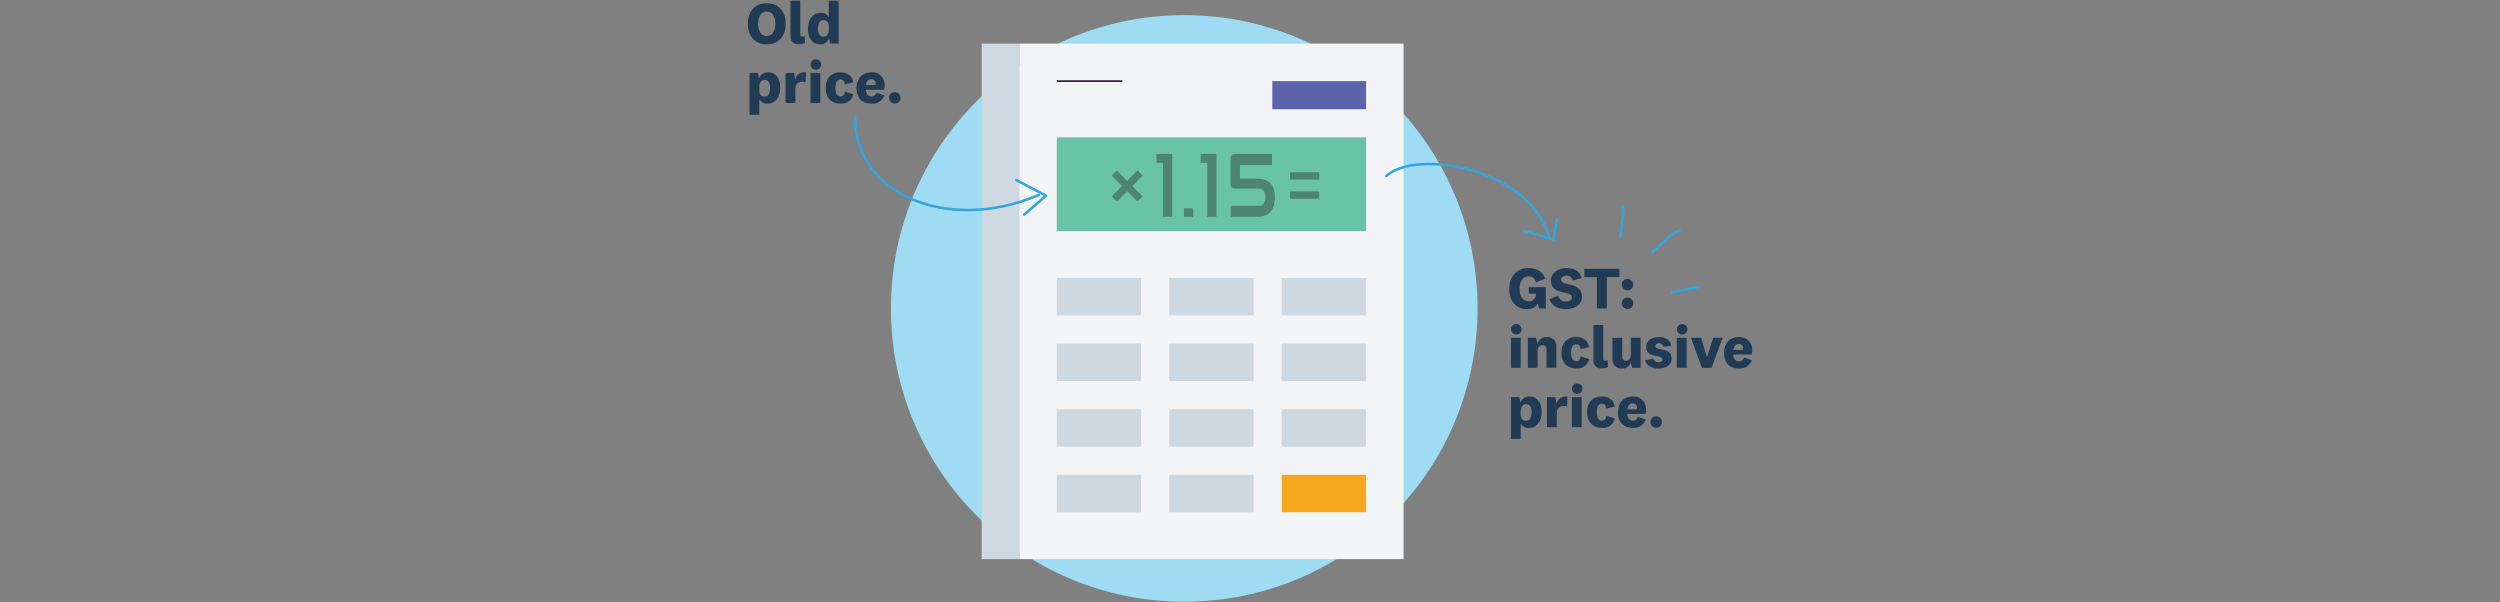 <?xml version="1.0" encoding="UTF-8"?><svg id="a" xmlns="http://www.w3.org/2000/svg" viewBox="0 0 2000 482"><rect x="0" y="0" width="2000" height="482" fill="#808080" stroke="none"/><defs><style>.cls-1{fill:#f2f4f6;}.cls-2{fill:#f6a81c;}.cls-3{fill:#69c4a6;}.cls-4{fill:#9fdbf3;}.cls-5{fill:#ced8e0;}.cls-6{fill:#cfd9e1;}.cls-7,.cls-8{fill:#231f20;}.cls-9{fill:#213b55;}.cls-10{fill:#5c62ac;}.cls-11{stroke:#371f38;stroke-miterlimit:10;stroke-width:1.4px;}.cls-11,.cls-12{fill:none;}.cls-8{isolation:isolate;}.cls-8,.cls-13{opacity:.39;}.cls-12{stroke:#33a6de;stroke-linecap:round;stroke-linejoin:round;stroke-width:2.07px;}</style></defs><g id="Layer_1"><circle class="cls-4" cx="947.39" cy="246.75" r="234.65"/><g><path class="cls-9" d="M1236.66,229.69v17.06h-5.42l-1-3.8c-1.86,3.01-5.27,4.7-8.79,4.37-7.93,0-14.06-5.8-14.06-16.16s6.37-16.73,15.58-16.73c6.7,0,11.55,3.18,13.26,8.46l-7.51,3.04c-.45-2.85-2.96-4.91-5.84-4.8-4.28,0-7.22,3.37-7.22,10.03,0,5.75,2.28,9.79,7.27,9.79,2.78,.37,5.33-1.58,5.7-4.35,.03-.23,.05-.45,.05-.68v-1h-5.61v-5.23h13.59Z"/><path class="cls-9" d="M1239.6,239.34l6.84-2.85c.68,2.94,3.41,4.94,6.41,4.7,2.57,0,4.7-1.09,4.7-3.33,0-5.61-16.77-1.28-16.77-13.3,0-6.37,5.65-10.12,12.31-10.12s11.02,2.66,12.26,8.03l-7.08,1.95c-.46-2.42-2.67-4.11-5.13-3.9-2.66,0-4.32,1.38-4.32,3.28,0,5.61,16.77,1.19,16.77,13.49,0,6.6-5.99,10.03-12.78,10.03s-11.78-2.99-13.21-7.98Z"/><path class="cls-9" d="M1277.47,246.75v-25.09h-9.98v-6.65h28.03v6.65h-10.03v25.09h-8.03Z"/><path class="cls-9" d="M1302.03,232.26c-2.53,.01-4.6-2.03-4.61-4.56-.01-2.53,2.03-4.6,4.56-4.61,2.53-.01,4.6,2.03,4.61,4.56,0,.02,0,.03,0,.05,.06,2.45-1.87,4.5-4.33,4.56-.08,0-.16,0-.23,0Zm0,14.92c-2.53,.01-4.6-2.03-4.61-4.56-.01-2.53,2.03-4.6,4.56-4.61,2.53-.01,4.6,2.03,4.61,4.56,0,.02,0,.03,0,.05,.06,2.45-1.87,4.5-4.33,4.56-.08,0-.16,0-.23,0Z"/><path class="cls-9" d="M1212.67,267.65c-2.32-.19-4.05-2.23-3.86-4.55,.19-2.32,2.23-4.05,4.55-3.86,2.2,.18,3.89,2.02,3.88,4.23-.03,2.35-1.95,4.22-4.3,4.19-.09,0-.17,0-.26-.01Zm3.9,2.57v24.04h-7.84v-24.04h7.84Z"/><path class="cls-9" d="M1229.87,274.82c1.13-3.24,4.27-5.35,7.7-5.18,3.91-.25,7.28,2.71,7.53,6.62,.03,.39,.02,.78-.02,1.17v16.82h-7.84v-14.3c0-2.38-.85-3.8-3.14-3.8s-4.04,1.42-4.04,5.08v13.02h-7.84v-24.04h6.7l.95,4.61Z"/><path class="cls-9" d="M1260.93,269.64c5.99,0,9.79,3.28,10.26,8.17l-6.75,1.47c-.19-2.19-1.19-3.9-3.37-3.9-2.9,0-4.18,2.76-4.18,6.84,0,4.32,1.38,6.79,4.18,6.79,1.95,0,3.23-1.42,3.47-3.85l6.79,2.09c-.99,4.75-5.39,8-10.22,7.55-7.32,0-12.02-4.75-12.02-12.59s4.7-12.59,11.83-12.59Z"/><path class="cls-9" d="M1286.45,293.54c-1.56,.83-3.32,1.24-5.08,1.19-3.27,.37-6.22-1.98-6.59-5.25-.05-.4-.05-.81-.01-1.21v-28.32h7.84v26.61c0,1.42,.57,2.04,1.66,2.04,.65,0,1.29-.22,1.81-.62l.38,5.56Z"/><path class="cls-9" d="M1304.78,289.89c-.98,3.16-4.02,5.22-7.32,4.94-3.97,.22-7.36-2.83-7.57-6.79-.02-.33-.01-.67,.02-1v-16.82h7.84v14.63c0,2.38,1.05,3.75,3.09,3.75,2.19,0,3.8-1.57,3.8-5.18v-13.21h7.84v24.04h-6.75l-.95-4.37Z"/><path class="cls-9" d="M1322.69,286.8c.42,1.81,2.09,3.06,3.94,2.95,2,0,3.28-.76,3.28-2.28,0-4.18-12.97-.43-12.97-9.74,0-5.27,4.56-8.08,10.17-8.08s9.26,2.52,9.98,6.98l-6.51,.76c-.16-1.69-1.66-2.92-3.35-2.76-.02,0-.05,0-.07,0-1.81,0-2.9,.85-2.9,2.28,0,4.23,13.07,.28,13.07,9.88,0,5.23-4.47,8.03-10.74,8.03-5.23,0-9.41-2.14-10.45-6.56l6.56-1.47Z"/><path class="cls-9" d="M1345.4,267.65c-2.32-.19-4.05-2.23-3.86-4.55,.19-2.32,2.23-4.05,4.55-3.86,2.2,.18,3.89,2.02,3.88,4.23-.03,2.35-1.95,4.22-4.3,4.19-.09,0-.17,0-.26-.01Zm3.9,2.57v24.04h-7.84v-24.04h7.84Z"/><path class="cls-9" d="M1365.59,285.7l4.99-15.49h7.51l-8.84,24.04h-7.7l-8.84-24.04h8.17l4.61,15.49h.09Z"/><path class="cls-9" d="M1395.14,285.94l6.37,2.19c-1.56,4.35-5.85,7.1-10.45,6.7-7.22,0-11.88-4.61-11.88-12.35s4.56-12.83,12.07-12.83c5.46-.33,10.15,3.84,10.48,9.3,.03,.5,.02,.99-.02,1.49-.01,1.07-.16,2.14-.43,3.18h-14.59c.05,3.42,1.85,5.42,4.51,5.42,1.9,.1,3.59-1.22,3.94-3.09Zm-.76-6.03c.08-.36,.11-.73,.09-1.09,.15-1.86-1.23-3.49-3.09-3.65-.11,0-.22-.01-.33-.01-2.42,0-4.04,1.81-4.28,4.75h7.6Z"/><path class="cls-9" d="M1216.33,322.14c1.07-3.08,4.02-5.1,7.27-4.99,6.13,0,9.74,5.04,9.74,12.26,0,7.98-4.13,12.92-10.17,12.92-2.69,.17-5.25-1.19-6.6-3.52v12.35h-7.84v-33.45h6.7l.9,4.42Zm.24,9.5c0,3.42,1.9,5.04,4.13,5.04,2.9,0,4.56-2.47,4.56-6.94s-1.71-6.46-4.47-6.46c-2.28,0-4.23,1.95-4.23,5.61v2.76Z"/><path class="cls-9" d="M1253.62,325.28c-.95-.37-1.97-.54-2.99-.52-2.85,0-5.23,1.85-5.23,5.94v11.07h-7.84v-24.04h6.79l.9,5.46c.65-3.93,4.36-6.58,8.28-5.94,.15,.03,.31,.06,.46,.09l-.38,7.93Z"/><path class="cls-9" d="M1261.46,315.15c-2.32-.19-4.05-2.23-3.86-4.55,.19-2.32,2.23-4.05,4.55-3.86,2.2,.18,3.89,2.02,3.88,4.23-.03,2.35-1.96,4.22-4.3,4.19-.09,0-.17,0-.26-.01Zm3.9,2.57v24.04h-7.84v-24.04h7.84Z"/><path class="cls-9" d="M1281.46,317.15c5.99,0,9.79,3.28,10.26,8.17l-6.75,1.47c-.19-2.19-1.19-3.9-3.37-3.9-2.9,0-4.18,2.76-4.18,6.84,0,4.32,1.38,6.79,4.18,6.79,1.95,0,3.23-1.42,3.47-3.85l6.79,2.09c-.99,4.75-5.39,8-10.22,7.55-7.32,0-12.02-4.75-12.02-12.59s4.7-12.59,11.83-12.59Z"/><path class="cls-9" d="M1310.29,333.45l6.37,2.19c-1.56,4.35-5.85,7.1-10.45,6.7-7.22,0-11.88-4.61-11.88-12.35s4.56-12.83,12.07-12.83c5.46-.33,10.15,3.84,10.48,9.3,.03,.5,.02,.99-.02,1.49-.01,1.07-.16,2.14-.43,3.18h-14.59c.05,3.42,1.85,5.42,4.51,5.42,1.9,.1,3.59-1.22,3.94-3.09Zm-.76-6.03c.08-.36,.11-.73,.09-1.09,.15-1.86-1.23-3.49-3.09-3.65-.11,0-.22-.01-.34-.01-2.42,0-4.04,1.81-4.28,4.75h7.6Z"/><path class="cls-9" d="M1324.97,342.19c-2.53,.01-4.6-2.03-4.61-4.56s2.03-4.6,4.56-4.61c2.53-.01,4.6,2.03,4.61,4.56,0,.02,0,.03,0,.05,.06,2.45-1.87,4.5-4.33,4.56-.08,0-.16,0-.23,0Z"/></g><g><path class="cls-9" d="M628.53,19.03c0,10.17-5.94,16.44-15.16,16.44s-15.11-6.27-15.11-16.44,5.89-16.44,15.11-16.44c9.22,0,15.16,6.27,15.16,16.44Zm-22,0c0,5.99,2.42,9.79,6.84,9.79s6.89-3.8,6.89-9.79-2.47-9.79-6.89-9.79c-4.42,0-6.84,3.8-6.84,9.79Z"/><path class="cls-9" d="M644.06,34.19c-1.56,.83-3.32,1.24-5.08,1.19-3.27,.37-6.22-1.98-6.59-5.25-.05-.4-.05-.81-.01-1.21V.6h7.84V27.2c0,1.42,.57,2.04,1.66,2.04,.65,0,1.29-.22,1.81-.62l.38,5.56Z"/><path class="cls-9" d="M663.26,30.48c-.97,3.15-3.98,5.22-7.27,4.99-5.37,0-9.65-4.42-9.65-12.07,0-8.41,4.09-13.11,10.12-13.11,2.75-.29,5.39,1.17,6.6,3.66V.6h7.89V34.9h-6.79l-.9-4.42Zm-.19-9.5c0-3.37-2.04-4.99-4.13-4.99-2.85,0-4.56,2.38-4.56,7.13,0,4.09,1.71,6.27,4.42,6.27,2.33,0,4.28-1.81,4.28-5.56v-2.85Z"/><path class="cls-9" d="M607.2,62.78c1.07-3.08,4.02-5.1,7.27-4.99,6.13,0,9.74,5.04,9.74,12.26,0,7.98-4.13,12.92-10.17,12.92-2.69,.17-5.25-1.19-6.6-3.52v12.35h-7.84V58.36h6.7l.9,4.42Zm.24,9.5c0,3.42,1.9,5.04,4.13,5.04,2.9,0,4.56-2.47,4.56-6.94s-1.71-6.46-4.47-6.46c-2.28,0-4.23,1.95-4.23,5.61v2.76Z"/><path class="cls-9" d="M644.49,65.92c-.95-.37-1.97-.54-2.99-.52-2.85,0-5.23,1.85-5.23,5.94v11.07h-7.84v-24.04h6.79l.9,5.46c.65-3.93,4.36-6.58,8.28-5.94,.15,.03,.31,.06,.46,.09l-.38,7.93Z"/><path class="cls-9" d="M652.33,55.8c-2.32-.19-4.05-2.23-3.86-4.55,.19-2.32,2.23-4.05,4.55-3.86,2.2,.18,3.89,2.02,3.88,4.23-.03,2.35-1.95,4.22-4.3,4.19-.09,0-.17,0-.26-.01Zm3.9,2.57v24.04h-7.84v-24.04h7.84Z"/><path class="cls-9" d="M672.33,57.79c5.99,0,9.79,3.28,10.26,8.17l-6.75,1.47c-.19-2.19-1.19-3.9-3.37-3.9-2.9,0-4.18,2.76-4.18,6.84,0,4.32,1.38,6.79,4.18,6.79,1.95,0,3.23-1.42,3.47-3.85l6.79,2.09c-.99,4.75-5.39,8-10.22,7.55-7.32,0-12.02-4.75-12.02-12.59s4.7-12.59,11.83-12.59Z"/><path class="cls-9" d="M701.16,74.09l6.37,2.19c-1.56,4.35-5.85,7.1-10.45,6.7-7.22,0-11.88-4.61-11.88-12.35s4.56-12.83,12.07-12.83c5.46-.33,10.15,3.84,10.48,9.3,.03,.5,.02,.99-.02,1.49-.01,1.07-.16,2.14-.43,3.18h-14.59c.05,3.42,1.85,5.42,4.51,5.42,1.9,.1,3.59-1.22,3.94-3.09Zm-.76-6.03c.08-.36,.11-.73,.09-1.09,.15-1.86-1.23-3.49-3.09-3.65-.11,0-.22-.01-.33-.01-2.42,0-4.04,1.81-4.28,4.75h7.6Z"/><path class="cls-9" d="M715.84,82.84c-2.53,.01-4.6-2.03-4.61-4.56s2.03-4.6,4.56-4.61c2.53-.01,4.6,2.03,4.61,4.56,0,.02,0,.03,0,.05,.06,2.45-1.87,4.5-4.33,4.56-.08,0-.16,0-.23,0Z"/></g><g><rect class="cls-1" x="815.42" y="34.9" width="307.43" height="412.39"/><rect class="cls-6" x="785.36" y="34.9" width="30.06" height="412.39"/><rect class="cls-3" x="845.43" y="109.88" width="247.44" height="74.98"/><rect class="cls-5" x="845.42" y="222.36" width="67.48" height="29.99"/><rect class="cls-5" x="935.4" y="222.36" width="67.47" height="29.99"/><rect class="cls-5" x="1025.38" y="222.36" width="67.48" height="29.99"/><rect class="cls-5" x="845.42" y="274.85" width="67.48" height="29.99"/><rect class="cls-5" x="935.4" y="274.85" width="67.47" height="29.99"/><rect class="cls-5" x="1025.38" y="274.85" width="67.48" height="29.99"/><rect class="cls-5" x="845.42" y="327.34" width="67.48" height="29.99"/><rect class="cls-5" x="935.4" y="327.34" width="67.47" height="29.99"/><rect class="cls-5" x="1025.38" y="327.34" width="67.48" height="29.99"/><rect class="cls-5" x="845.42" y="379.81" width="67.48" height="29.99"/><rect class="cls-5" x="935.4" y="379.81" width="67.47" height="29.99"/><rect class="cls-2" x="1025.38" y="379.81" width="67.48" height="29.99"/><rect class="cls-10" x="1017.88" y="64.9" width="74.98" height="22.49"/><line class="cls-11" x1="845.42" y1="64.9" x2="897.91" y2="64.9"/></g><g><path class="cls-12" d="M684.13,94.1c-.98,59.46,72.14,93.53,146.93,61.9"/><path class="cls-12" d="M813.04,144.05l23.73,12.49-17.4,15.1"/></g><g><path class="cls-12" d="M1239.13,189.01c-16.1-54.53-105.88-70.23-130.06-48.22"/><path class="cls-12" d="M1245.4,175.73l-2.62,16.13-23.63-7.27"/></g><g><path class="cls-12" d="M1321.76,201.48c6.19-4.74,14.8-14.81,21.89-17.2"/><path class="cls-12" d="M1296.14,189.78c1.57-8.1,2.38-16.32,2.43-24.57"/><path class="cls-12" d="M1337.44,234.19c7.01-1.88,14.12-3.39,21.28-4.54"/></g><path class="cls-8" d="M947.17,173.45h7.36v-6.76h-7.36v6.76Z"/><g class="cls-13"><path class="cls-7" d="M1032.06,159h23.31v-5.87h-23.31v5.87Zm0-15.33h23.31v-5.87h-23.31v5.87Z"/></g><path class="cls-8" d="M901.74,153l8.24,8.16,4.12-4.15-8.24-8.16,8.24-8.31-4.12-4.15-8.24,8.31-8.24-8.31-4.12,4.15,8.24,8.31-8.24,8.3,4.12,4.15,8.24-8.31Z"/><polygon class="cls-8" points="934.12 123.08 930.43 123.08 925.18 123.08 925.18 130.25 930.43 130.25 930.43 173.45 937.8 173.45 937.8 123.08 934.12 123.08"/><polygon class="cls-8" points="969.46 123.08 965.77 123.08 960.52 123.08 960.52 130.25 965.77 130.25 965.77 173.45 973.14 173.45 973.14 123.08 969.46 123.08"/><g class="cls-13"><path class="cls-7" d="M1017.57,123.22v8.78h-24.83c-.55,0-.83,.3-.83,.89v9.15c0,.6,.28,.89,.83,.89h12.7c2.44-.08,4.86,.33,7.14,1.19,1.73,.68,3.25,1.78,4.45,3.2,1.1,1.37,1.87,2.98,2.25,4.69,.43,1.85,.64,3.75,.63,5.65,.02,2.13-.24,4.26-.76,6.32-.45,1.81-1.27,3.51-2.41,4.99-1.14,1.42-2.6,2.54-4.26,3.27-1.99,.84-4.13,1.25-6.29,1.19h-21.59v-8.78h21.85c1.76,.18,3.5-.55,4.6-1.93,.98-1.55,1.46-3.37,1.37-5.21,.08-1.72-.42-3.41-1.43-4.8-1.35-1.37-3.26-2.05-5.18-1.82h-17.85c-2.37,0-3.56-1.36-3.56-4.09v-19.49c0-2.73,1.19-4.09,3.56-4.09h29.6Z"/></g></g></svg>